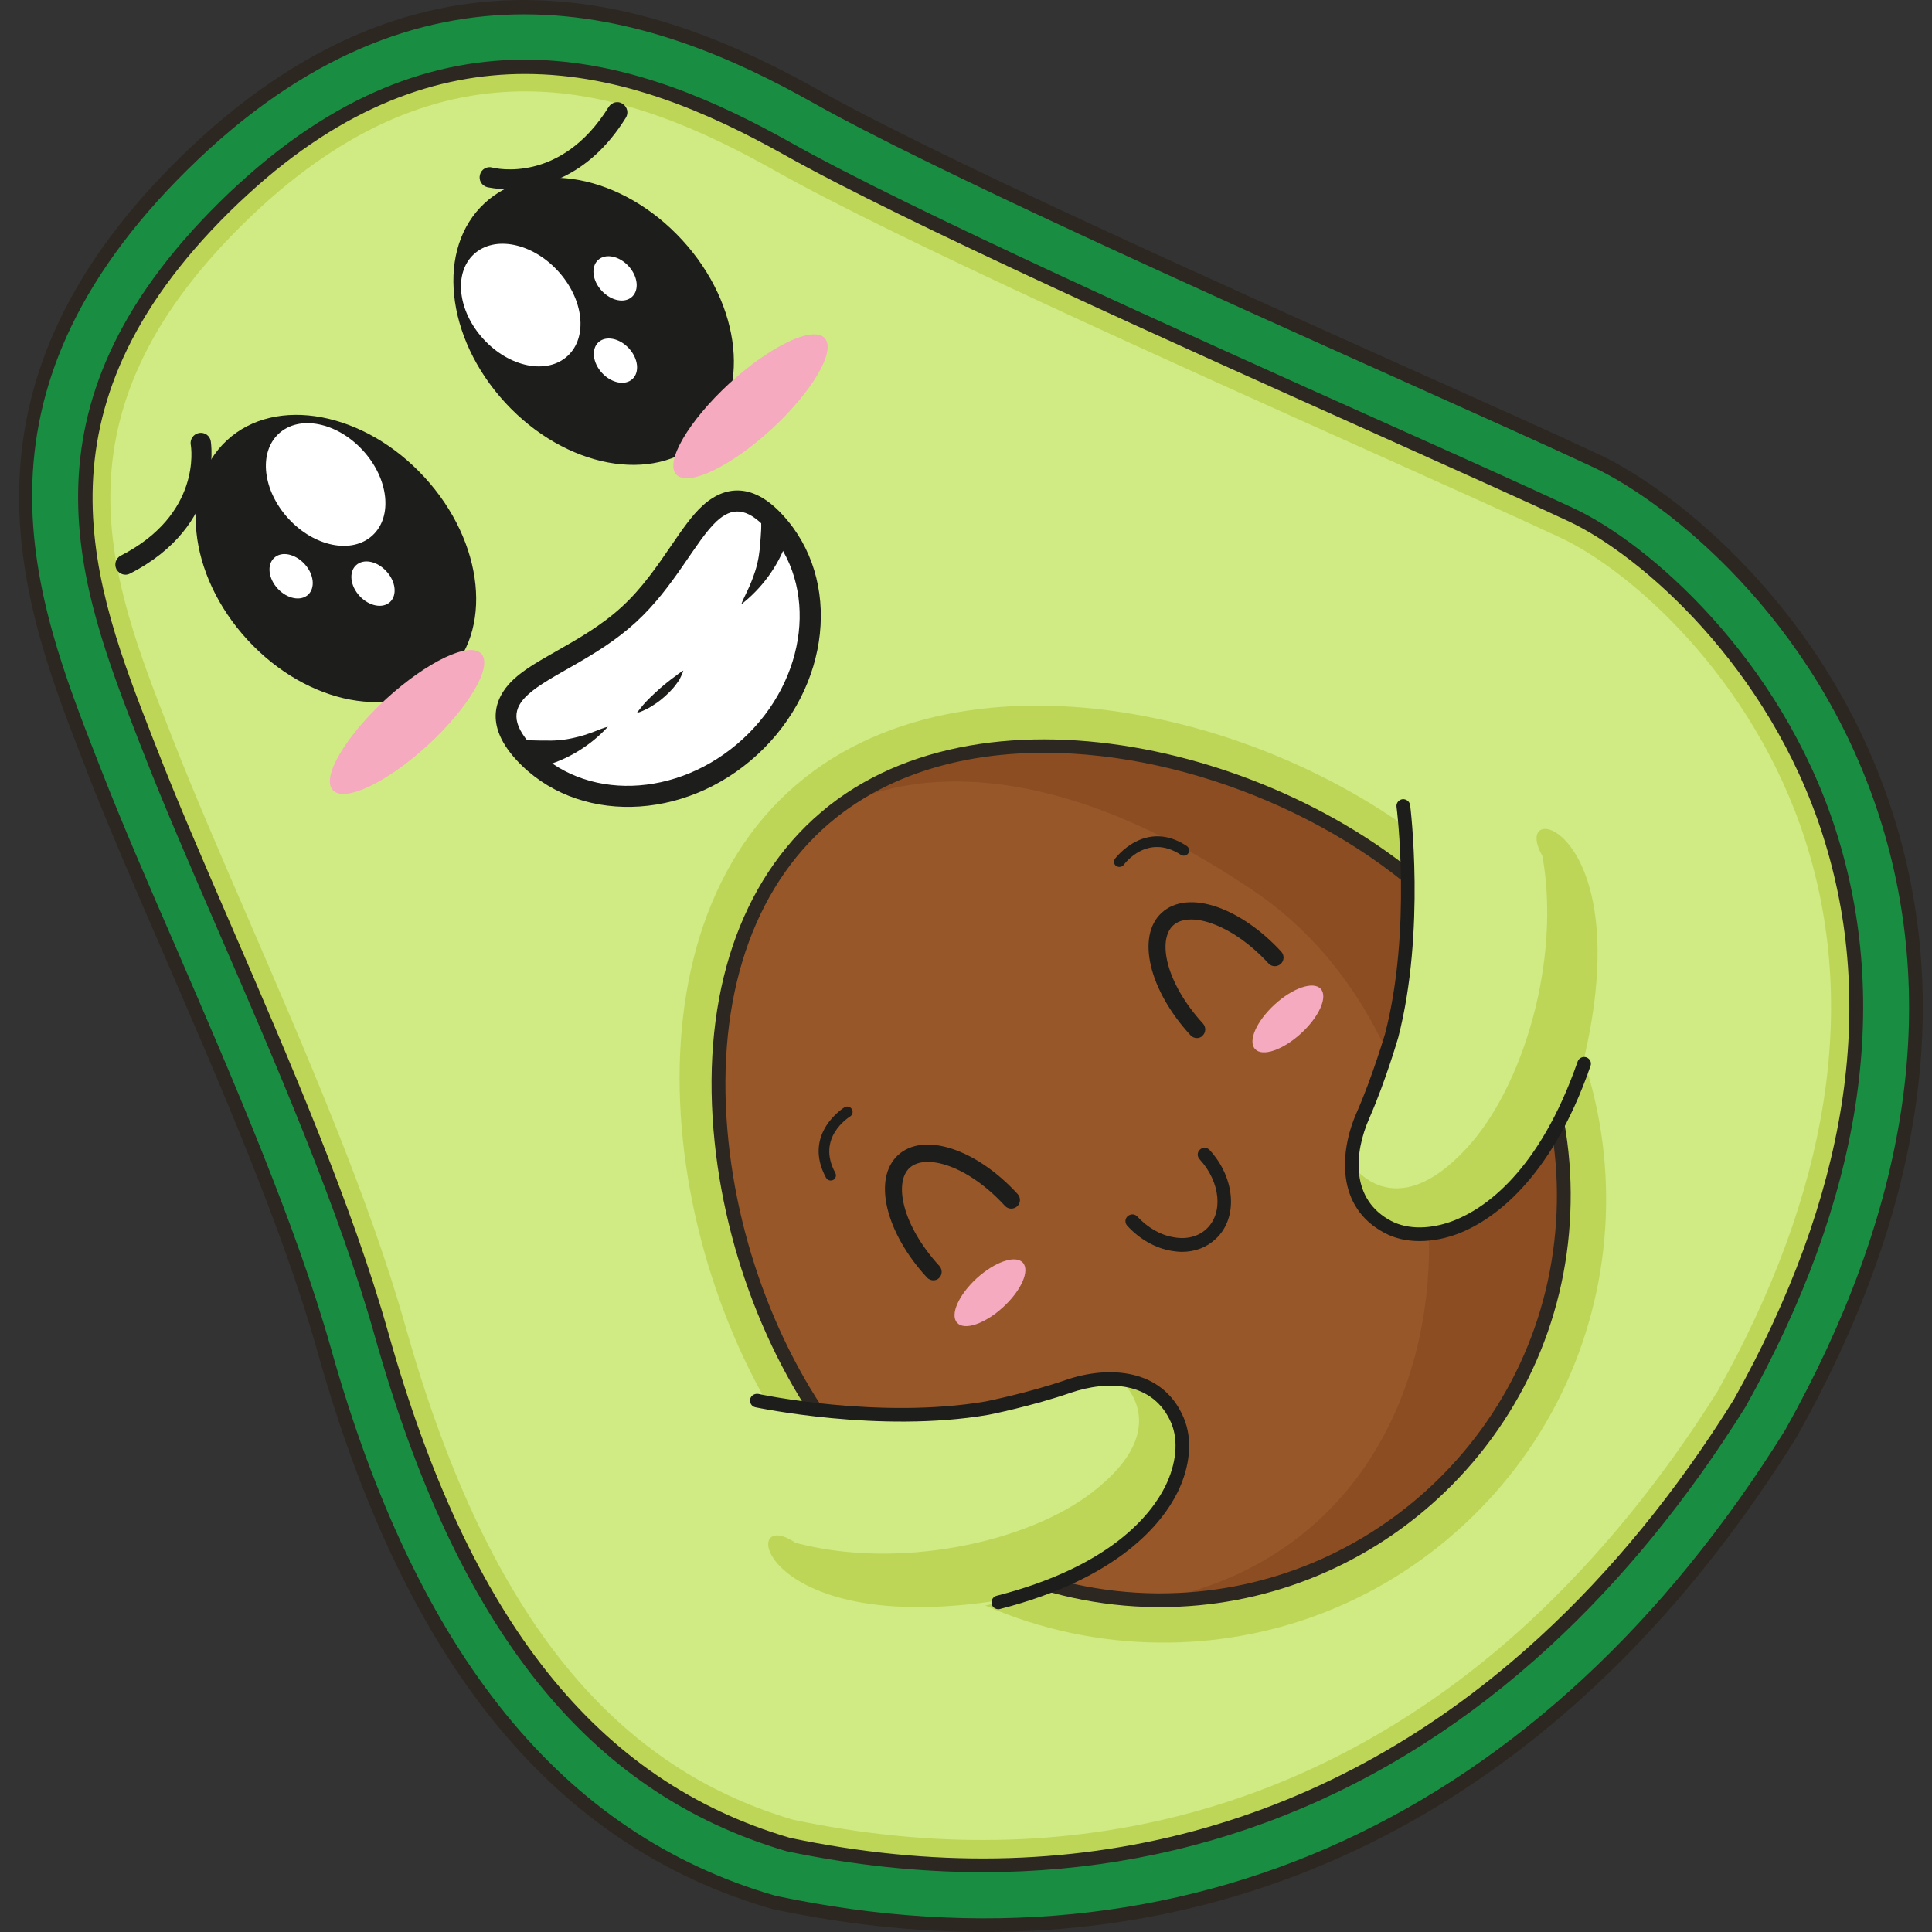 <svg version="1.1" id="Слой_1" xmlns="http://www.w3.org/2000/svg" xmlns:xlink="http://www.w3.org/1999/xlink" x="0px" y="0px"
	 viewBox="0 0 1024 1024" style="enable-background:new 0 0 1024 1024;" xml:space="preserve"><rect x="0" y="0" width="1024" height="1024" fill="#333333" stroke="none"/><style type="text/css">
	.st0{fill:#198D42;}
	.st1{fill:#2D2721;}
	.st2{fill:#BED658;}
	.st3{fill:#D0EB84;}
	.st4{fill:#975729;}
	.st5{fill:#8C4D22;}
	.st6{fill:#1D1D1B;}
	.st7{fill:#FFFFFF;}
	.st8{fill:#F5AABF;}
</style><g><path class="st0" d="M171.8,715.5C144.5,618.4,83,493.5,50,408.7S-29.7,212,97.2,86.9S345.3,2.2,432.6,51.2
		s334.7,156.1,413.7,193.2s269.1,219.3,102.8,515.5C834.5,944,650.9,1059.3,410,1008.2C291.3,973.9,216.4,874.1,171.8,715.5z"/><path class="st1" d="M522,1024c-36.6,0-74.3-4-112.8-12.2c-115.7-33.4-194.5-130-240.9-295.3c-18.1-64.5-51.7-142-81.4-210.5
		c-15.1-34.8-29.3-67.6-40.4-96l-1.6-4.3C12.5,322.7-31.9,209,94.6,84.3C226.2-45.4,351.6,1.5,434.4,48
		c62.3,35,207.1,100,312.7,147.4c42,18.8,78.3,35.1,100.7,45.6c38.4,18,120.3,80.7,155.2,189.4c32.7,101.7,15.6,213.2-50.7,331.2
		C845.4,933.5,695.2,1024,522,1024z M277.8,7.6c-55.3,0-116,20.8-178.1,82c-123,121.2-81.4,227.9-48,313.5l1.7,4.3
		c11,28.3,25.2,61.1,40.3,95.8c29.7,68.7,63.4,146.5,81.7,211.4c45.7,162.6,122.8,257.6,235.6,290.2
		c217.2,46,407.3-41.5,535.1-246.7c65.2-116.1,82-225.6,50-325.3c-34.1-106.2-113.9-167.4-151.3-185
		c-22.4-10.5-58.7-26.8-100.6-45.6C638.3,154.7,493.4,89.6,430.8,54.4C389.2,31,336.6,7.6,277.8,7.6z"/><path class="st2" d="M818.6,870.2c-111,102-249.6,139.2-401,107.4C314,947.2,245.5,861.2,202.2,707
		c-18.8-66.7-52.8-145.4-82.9-214.8c-14.9-34.5-29.1-67.1-39.9-94.9l-1.7-4.2c-32-82.1-68.3-175.2,41.6-283.6
		c3.1-3.1,6.3-6.1,9.4-8.9c110.1-101.2,212-64.8,288.5-21.7c63.7,35.8,209.3,101.1,315.6,148.8c41.8,18.8,77.9,35,100.2,45.4
		c39.1,18.3,107.7,78.2,136.6,168.2C999,533,983,634.8,922,743.8C891.5,792.6,856.8,835.1,818.6,870.2z"/><path class="st3" d="M809.6,860.4c-107.7,99-242.2,135-389.2,104.1C322.6,935.8,257.1,852.7,215,703.3
		c-19-67.6-53.3-146.7-83.5-216.6c-15-34.7-29-67-39.7-94.5l-1.7-4.3C58.1,306,25,221.1,128.7,118.9c3-3,6-5.8,9-8.6
		c103.1-94.8,195.8-63.3,272.9-19.9c64.2,36.1,210,101.5,316.5,149.3c41.9,18.8,78,35,100.2,45.4c36.9,17.3,101.9,74.2,129.5,160.2
		c28.3,88.1,12.7,186.4-46.4,292C880.8,784.5,846.8,826.1,809.6,860.4z"/><path class="st1" d="M520.9,992.3c-33.8,0-68.6-3.7-104-11.1C311.6,950.3,242.4,863.5,198.6,708c-18.7-66.5-52.7-145.1-82.8-214.4
		c-14.9-34.5-29.1-67.1-39.9-95l-1.7-4.3c-32.4-83.2-69.2-177.4,42.5-287.5c3.1-3.1,6.3-6.1,9.5-9C238-5,341.3,31.9,419,75.5
		c63.7,35.8,209.1,101.1,315.3,148.7c42,18.8,78,35,100.2,45.4c39.6,18.6,109.2,79.3,138.5,170.4c29.8,92.9,13.7,195.7-47.8,305.6
		c-30.7,49.2-65.7,92-104.1,127.3C735.2,951.9,632.8,992.3,520.9,992.3z M278.3,39.2c-46,0-95.7,16.7-147.1,64
		c-3.1,2.8-6.2,5.8-9.3,8.8C13.7,218.7,49.5,310.6,81.1,391.6l1.7,4.3c10.8,27.9,24.9,60.4,39.8,94.8
		c30.1,69.5,64.2,148.3,83.1,215.3c43,152.9,110.7,238.1,213,268.1c149.8,31.5,287.4-5.3,397.5-106.6l2.5,2.7l-2.5-2.7
		c37.9-34.8,72.5-77.1,102.7-125.6C979.3,634,995.2,533.1,966,442.3c-28.5-88.9-96.2-148-134.6-166c-22.1-10.4-58.2-26.5-99.9-45.3
		C625,183.2,479.4,117.9,415.4,81.9C375.7,59.7,329.2,39.2,278.3,39.2z"/><g><path class="st2" d="M789.3,476.7c87.8,95.5,81.6,244.2-14,332c-45.6,42-103.4,62.5-160.8,61.9c-62.8-0.5-125.2-26.1-171.1-76
			c-87.7-95.4-121-287.1-25.6-374.9c2.5-2.3,5.1-4.5,7.7-6.6l1.7-1.4C525.1,335.2,704.3,384.3,789.3,476.7z"/><path class="st4" d="M772.3,488.8c80.1,87.1,74.4,222.7-12.7,302.8c-41.6,38.3-94.3,57-146.7,56.5
			c-57.3-0.5-114.2-23.8-156.1-69.3c-80-87.1-110.4-261.9-23.3-341.9c2.2-2.1,4.6-4.1,7-6l1.5-1.3
			C531.4,359.7,694.8,404.5,772.3,488.8z"/><path class="st5" d="M772.3,488.8c80.1,87.1,74.4,222.7-12.7,302.8c-41.6,38.3-94.3,57-146.7,56.5
			c182.5-36,183.4-286.5,51.9-375.7c-146.3-99.1-224.3-41.6-224.3-41.6l1.5-1.3C531.4,359.7,694.8,404.5,772.3,488.8z"/><path class="st1" d="M614.9,851.8c-0.7,0-1.4,0-2.1,0c-60.2-0.5-118-26.2-158.7-70.5c-40.3-43.8-68.4-109.5-75.3-175.7
			c-7.6-72.7,11-133.6,52.2-171.4c2.3-2.1,4.8-4.2,7.2-6.2l1.5-1.2c90.5-70.8,257.4-25.3,335.3,59.5c39.4,42.9,59.8,98.5,57.3,156.7
			c-2.4,58.2-27.4,111.9-70.3,151.4C721.7,831.4,669.5,851.8,614.9,851.8z M553.5,399c-40.8,0-79.3,10.2-109.2,33.5l-1.5,1.2
			c-2.4,1.9-4.7,3.9-6.9,5.9c-39.4,36.3-57.1,95-49.8,165.3c6.7,64.7,34.2,128.8,73.4,171.5c39.3,42.8,95.3,67.6,153.4,68.1
			c0.7,0,1.3,0,2,0c52.8,0,103.2-19.7,142.2-55.5c41.4-38.1,65.5-90,67.9-146.2s-17.3-110-55.4-151.4
			C719.6,436.9,632.3,399,553.5,399z"/></g><g><g><ellipse transform="matrix(0.736 -0.677 0.677 0.736 -153.414 198.583)" class="st6" cx="178" cy="296.1" rx="63.7" ry="85.2"/><path class="st7" d="M192.3,238.7c13.7,14.9,16,35.1,5.1,45.1c-10.9,10-30.8,6-44.5-8.9c-13.7-14.9-16-35.1-5.1-45.1
				S178.6,223.8,192.3,238.7z"/><path class="st7" d="M161.4,298.9c5,5.4,5.8,12.7,1.9,16.3c-3.9,3.6-11.1,2.2-16.1-3.2c-5-5.4-5.8-12.7-1.9-16.3
				C149.2,292,156.4,293.5,161.4,298.9z"/><path class="st7" d="M204.8,302.8c5,5.4,5.8,12.7,1.9,16.3c-3.9,3.6-11.1,2.2-16.1-3.2c-5-5.4-5.8-12.7-1.9-16.3
				C192.7,295.9,199.9,297.4,204.8,302.8z"/></g><g><g><path class="st8" d="M255.1,346.5c6.2,6.7-6.5,28.3-28.2,48.3c-21.7,20-44.3,30.7-50.5,24c-6.2-6.7,6.5-28.3,28.2-48.3
					C226.4,350.6,249,339.8,255.1,346.5z"/></g></g><path class="st6" d="M66.5,304.6c-1.9,0-3.8-1.1-4.8-2.9c-1.3-2.7-0.3-5.9,2.3-7.2c42.8-21.9,37.4-57.3,37.1-58.8
			c-0.5-2.9,1.5-5.7,4.4-6.2c3-0.5,5.7,1.4,6.2,4.3c0.1,0.5,7.3,44.6-42.8,70.2C68.1,304.4,67.3,304.6,66.5,304.6z"/></g><g><g><ellipse transform="matrix(0.736 -0.677 0.677 0.736 -32.337 257.925)" class="st6" cx="314.7" cy="170.4" rx="63.7" ry="85.2"/><path class="st7" d="M256.3,179.8c13.7,14.9,33.6,18.9,44.5,8.9s8.6-30.2-5.1-45.1c-13.7-14.9-33.6-18.9-44.5-8.9
				C240.3,144.7,242.6,164.9,256.3,179.8z"/><path class="st7" d="M318.9,154.1c5,5.4,12.2,6.8,16.1,3.2c3.9-3.6,3.1-10.9-1.9-16.3c-5-5.4-12.2-6.8-16.1-3.2
				C313.1,141.4,313.9,148.7,318.9,154.1z"/><path class="st7" d="M319.1,197.7c5,5.4,12.2,6.8,16.1,3.2c3.9-3.6,3.1-10.9-1.9-16.3c-5-5.4-12.2-6.8-16.1-3.2
				C313.3,185,314.1,192.3,319.1,197.7z"/></g><g><g><path class="st8" d="M358.4,251.5c6.2,6.7,28.8-4.1,50.5-24c21.7-20,34.4-41.6,28.2-48.3c-6.2-6.7-28.8,4.1-50.5,24
					C364.9,223.2,352.3,244.8,358.4,251.5z"/></g></g><path class="st6" d="M269.7,100.3c-6.9,0-11.3-1.1-11.5-1.1c-2.9-0.8-4.6-3.7-3.8-6.6c0.7-2.9,3.7-4.6,6.5-3.8
			c1.5,0.4,36.3,8.8,61.7-32.1c1.6-2.5,4.9-3.4,7.4-1.7c2.5,1.6,3.3,4.9,1.7,7.4C311.4,95.1,284.7,100.3,269.7,100.3z"/></g><g><g><path class="st7" d="M397.6,395.8c-36.7,33.7-90.4,35.1-119.8,3.2c-12.2-13.3-12.8-24.7-1.7-34.9c5.3-4.9,12.9-9.2,21.7-14.2
				c11.3-6.4,24.1-13.7,35.4-24.1c11.3-10.4,19.6-22.5,27-33.2c5.7-8.4,10.7-15.6,16-20.5c11.1-10.2,22.4-8.7,34.6,4.6
				C440.2,308.7,434.3,362.1,397.6,395.8z"/><path class="st6" d="M379.9,276.2c7.8-7.1,15.6-7.8,26.7,4.3c27.3,29.7,21.6,79.5-12.9,111.2c-34.5,31.7-84.6,33.2-111.9,3.5
				c-11.1-12.1-9.8-19.9-2-27c11.4-10.5,36.6-19.5,57.1-38.3C357.5,311.1,368.6,286.7,379.9,276.2L379.9,276.2z M372.4,268
				L372.4,268c-5.8,5.3-10.9,12.8-16.8,21.4c-7.2,10.5-15.3,22.4-26.1,32.3c-10.8,9.9-23.3,17-34.4,23.3c-9.1,5.2-17,9.6-22.8,15
				c-7.7,7.1-17.7,22,1.4,42.8c31.5,34.2,88.8,33,127.7-2.8c38.9-35.8,45-92.8,13.5-127C395.8,252.1,380.1,260.9,372.4,268
				L372.4,268z"/></g><path class="st6" d="M276,391.4c0.7,1.2,10.8,1.1,12.3,1.1c5.3,0.2,10.6-0.2,15.7-1.4c3.8-0.8,7.5-2,11.1-3.4
			c2.3-0.9,4.9-2,7.1-2.5c-9.2,10-21.5,17.6-34.7,21C285.1,407,276,391.4,276,391.4z"/><path class="st6" d="M402.9,274.8c1.2,0.8,0.2,10.8,0.1,12.3c-0.3,5.3-1.1,10.5-2.7,15.5c-1.2,3.7-2.6,7.3-4.3,10.8
			c-1,2.2-2.4,4.8-3.1,6.9c10.7-8.3,19.4-20,23.9-32.8C417.6,285.2,402.9,274.8,402.9,274.8z"/><g><path class="st6" d="M337.6,377.8c0,0,0.3-0.5,0.9-1.2c0.6-0.8,1.4-1.8,2.4-3c1-1.2,2.3-2.5,3.7-3.9c1.4-1.3,2.9-2.8,4.4-4.1
				c0.8-0.7,1.5-1.4,2.3-2c0.8-0.7,1.5-1.3,2.3-1.9c1.5-1.2,2.9-2.3,4.2-3.2c0.6-0.5,1.2-0.9,1.7-1.3c0.5-0.4,1-0.7,1.4-1
				c0.8-0.5,1.3-0.8,1.3-0.8s-0.2,0.5-0.5,1.4c-0.2,0.4-0.4,1-0.7,1.6c-0.3,0.6-0.6,1.3-1,2c-0.9,1.3-2,2.9-3.3,4.4
				c-1.3,1.5-2.8,3-4.4,4.4c-1.6,1.4-3.2,2.7-4.9,3.8c-1.6,1.1-3.2,2.1-4.7,2.8c-1.4,0.7-2.7,1.3-3.6,1.6
				C338.2,377.7,337.6,377.8,337.6,377.8z"/></g></g><g><g><path class="st6" d="M634.4,550.2c-1.2,0-2.5-0.5-3.4-1.5c-22.1-24-28.8-52.5-15.3-64.9c6.9-6.3,17.5-7.3,29.9-2.9
				c11.4,4.1,23.3,12.4,33.5,23.5c1.7,1.9,1.6,4.8-0.3,6.5c-1.9,1.7-4.8,1.6-6.5-0.3c-9.2-10-19.8-17.5-29.9-21.1
				c-8.9-3.2-16.5-2.8-20.6,1c-8.4,7.7-4,30.4,15.8,52c1.7,1.9,1.6,4.8-0.3,6.5C636.6,549.8,635.5,550.2,634.4,550.2z"/><path class="st6" d="M494.7,678.6c-1.2,0-2.5-0.5-3.4-1.5c-22.1-24-28.8-52.5-15.3-64.9c13.5-12.4,41.4-3.4,63.4,20.7
				c1.7,1.9,1.6,4.8-0.3,6.5c-1.9,1.7-4.8,1.6-6.5-0.3c-19.8-21.6-42.1-27.8-50.5-20.1c-8.4,7.7-4,30.4,15.8,52
				c1.7,1.9,1.6,4.8-0.3,6.5C496.9,678.2,495.8,678.6,494.7,678.6z"/></g><g><path class="st8" d="M542.1,669.2c3.9,4.2-0.8,14.8-10.4,23.6c-9.6,8.8-20.5,12.6-24.4,8.3c-3.9-4.2,0.8-14.8,10.4-23.6
				C527.3,668.8,538.2,665,542.1,669.2z"/><path class="st8" d="M700,524.1c3.9,4.2-0.8,14.8-10.4,23.6c-9.6,8.8-20.5,12.6-24.4,8.3c-3.9-4.2,0.8-14.8,10.4-23.6
				C685.2,523.6,696.1,519.9,700,524.1z"/></g><path class="st6" d="M626.5,663.5c-1.8,0-3.6-0.2-5.4-0.5c-8.7-1.4-17.1-6.2-23.6-13.3c-1.4-1.5-1.3-3.8,0.2-5.1
			c1.5-1.3,3.8-1.3,5.1,0.2c5.5,5.9,12.4,9.9,19.5,11c6.7,1.2,12.8-0.4,17.1-4.4c9.1-8.4,7.5-24.9-3.6-37c-1.4-1.5-1.3-3.8,0.2-5.1
			c1.5-1.4,3.8-1.2,5.1,0.2c13.8,15,15.2,36.2,3.2,47.2C639.5,661.2,633.3,663.5,626.5,663.5z"/><g><path class="st6" d="M440.3,625.7c-1,0-2-0.5-2.5-1.5c-12.7-23.4,9.6-37.2,9.8-37.3c1.3-0.8,3.1-0.4,3.9,1c0.8,1.3,0.4,3.1-1,3.9
				c-0.7,0.5-17.9,11.2-7.8,29.8c0.8,1.4,0.2,3.1-1.1,3.8C441.2,625.6,440.7,625.7,440.3,625.7z"/><path class="st6" d="M593.3,459.5c-0.6,0-1.2-0.2-1.7-0.5c-1.3-0.9-1.5-2.7-0.6-3.9c0.2-0.2,15.9-21.3,38-6.7
				c1.3,0.9,1.7,2.6,0.8,3.9c-0.9,1.3-2.6,1.6-3.9,0.8c-17.7-11.6-29.8,4.6-30.3,5.3C595.1,459.1,594.2,459.5,593.3,459.5z"/></g></g><g><path class="st3" d="M401.1,742.3c0,0,82,22.4,162.7-6.7s99.1,82.8-40.8,115.2S401.1,742.3,401.1,742.3z"/><path class="st2" d="M592.9,730.7c0,0,31.9,24.7-13.8,60.1c-34.8,27-103.2,41.4-157.5,26.9c-31.1-21.4-20.1,53.1,114.8,29.4
			c21.7-7.3,93.8-32.2,90.2-83C622.6,742.4,612.2,733.4,592.9,730.7z"/><path class="st6" d="M529.1,852.9c-1.6,0-3.1-1.1-3.5-2.7c-0.5-1.9,0.7-3.9,2.6-4.4c60.4-15.5,81.9-43,89.4-58
			c5.9-12,7.1-24.2,3.2-33.5c-9.4-22.2-33.7-22.8-53.3-16.1c-20.2,7-43.5,11.7-43.7,11.7c-57.7,9.9-122.7-3.9-123.4-4
			c-2-0.4-3.2-2.4-2.8-4.3s2.3-3.1,4.3-2.8c0.6,0.2,64.3,13.6,120.5,4c0.1,0,22.9-4.6,42.6-11.4c21.7-7.5,51.1-6.7,62.4,20.1
			c4.8,11.3,3.5,25.7-3.3,39.5c-8,16.1-30.9,45.6-94.1,61.8C529.7,852.9,529.4,852.9,529.1,852.9z"/></g><g><path class="st3" d="M743.8,427.3c0,0,15.5,83.6-20.4,161.6c-35.8,78,74.2,105.7,118.2-31C885.6,421.1,743.8,427.3,743.8,427.3z"
			/><path class="st2" d="M716.5,617.1c0,0,22,33.8,61-8.7c29.8-32.4,49.9-99.3,40-154.7c-18.7-32.8,54.6-15.6,19.7,116.8
			c-9.1,21-40,90.8-90.2,83C725.6,647.6,717.5,636.5,716.5,617.1z"/><path class="st6" d="M752.4,657.8c-6.8,0-13.1-1.4-18.5-4.3c-25.8-13.5-24.1-42.9-14.8-63.9c8.4-19.1,14.9-41.4,15-41.6
			c14.3-55.1,6.2-119.7,6.1-120.3c-0.3-2,1.1-3.8,3.1-4.1c1.9-0.2,3.8,1.1,4.1,3.1c0.1,0.7,8.3,66.6-6.3,123.2
			c-0.1,0.3-6.7,23.1-15.3,42.7c-8.4,19-9.8,43.3,11.5,54.5c8.9,4.7,21.2,4.6,33.6-0.3c15.6-6.2,44.8-25.3,65.3-84.2
			c0.7-1.9,2.7-2.8,4.6-2.2c1.9,0.7,2.9,2.7,2.2,4.6c-21.4,61.6-52.7,81.9-69.4,88.6C766.4,656.4,759.2,657.8,752.4,657.8z"/></g></g></svg>